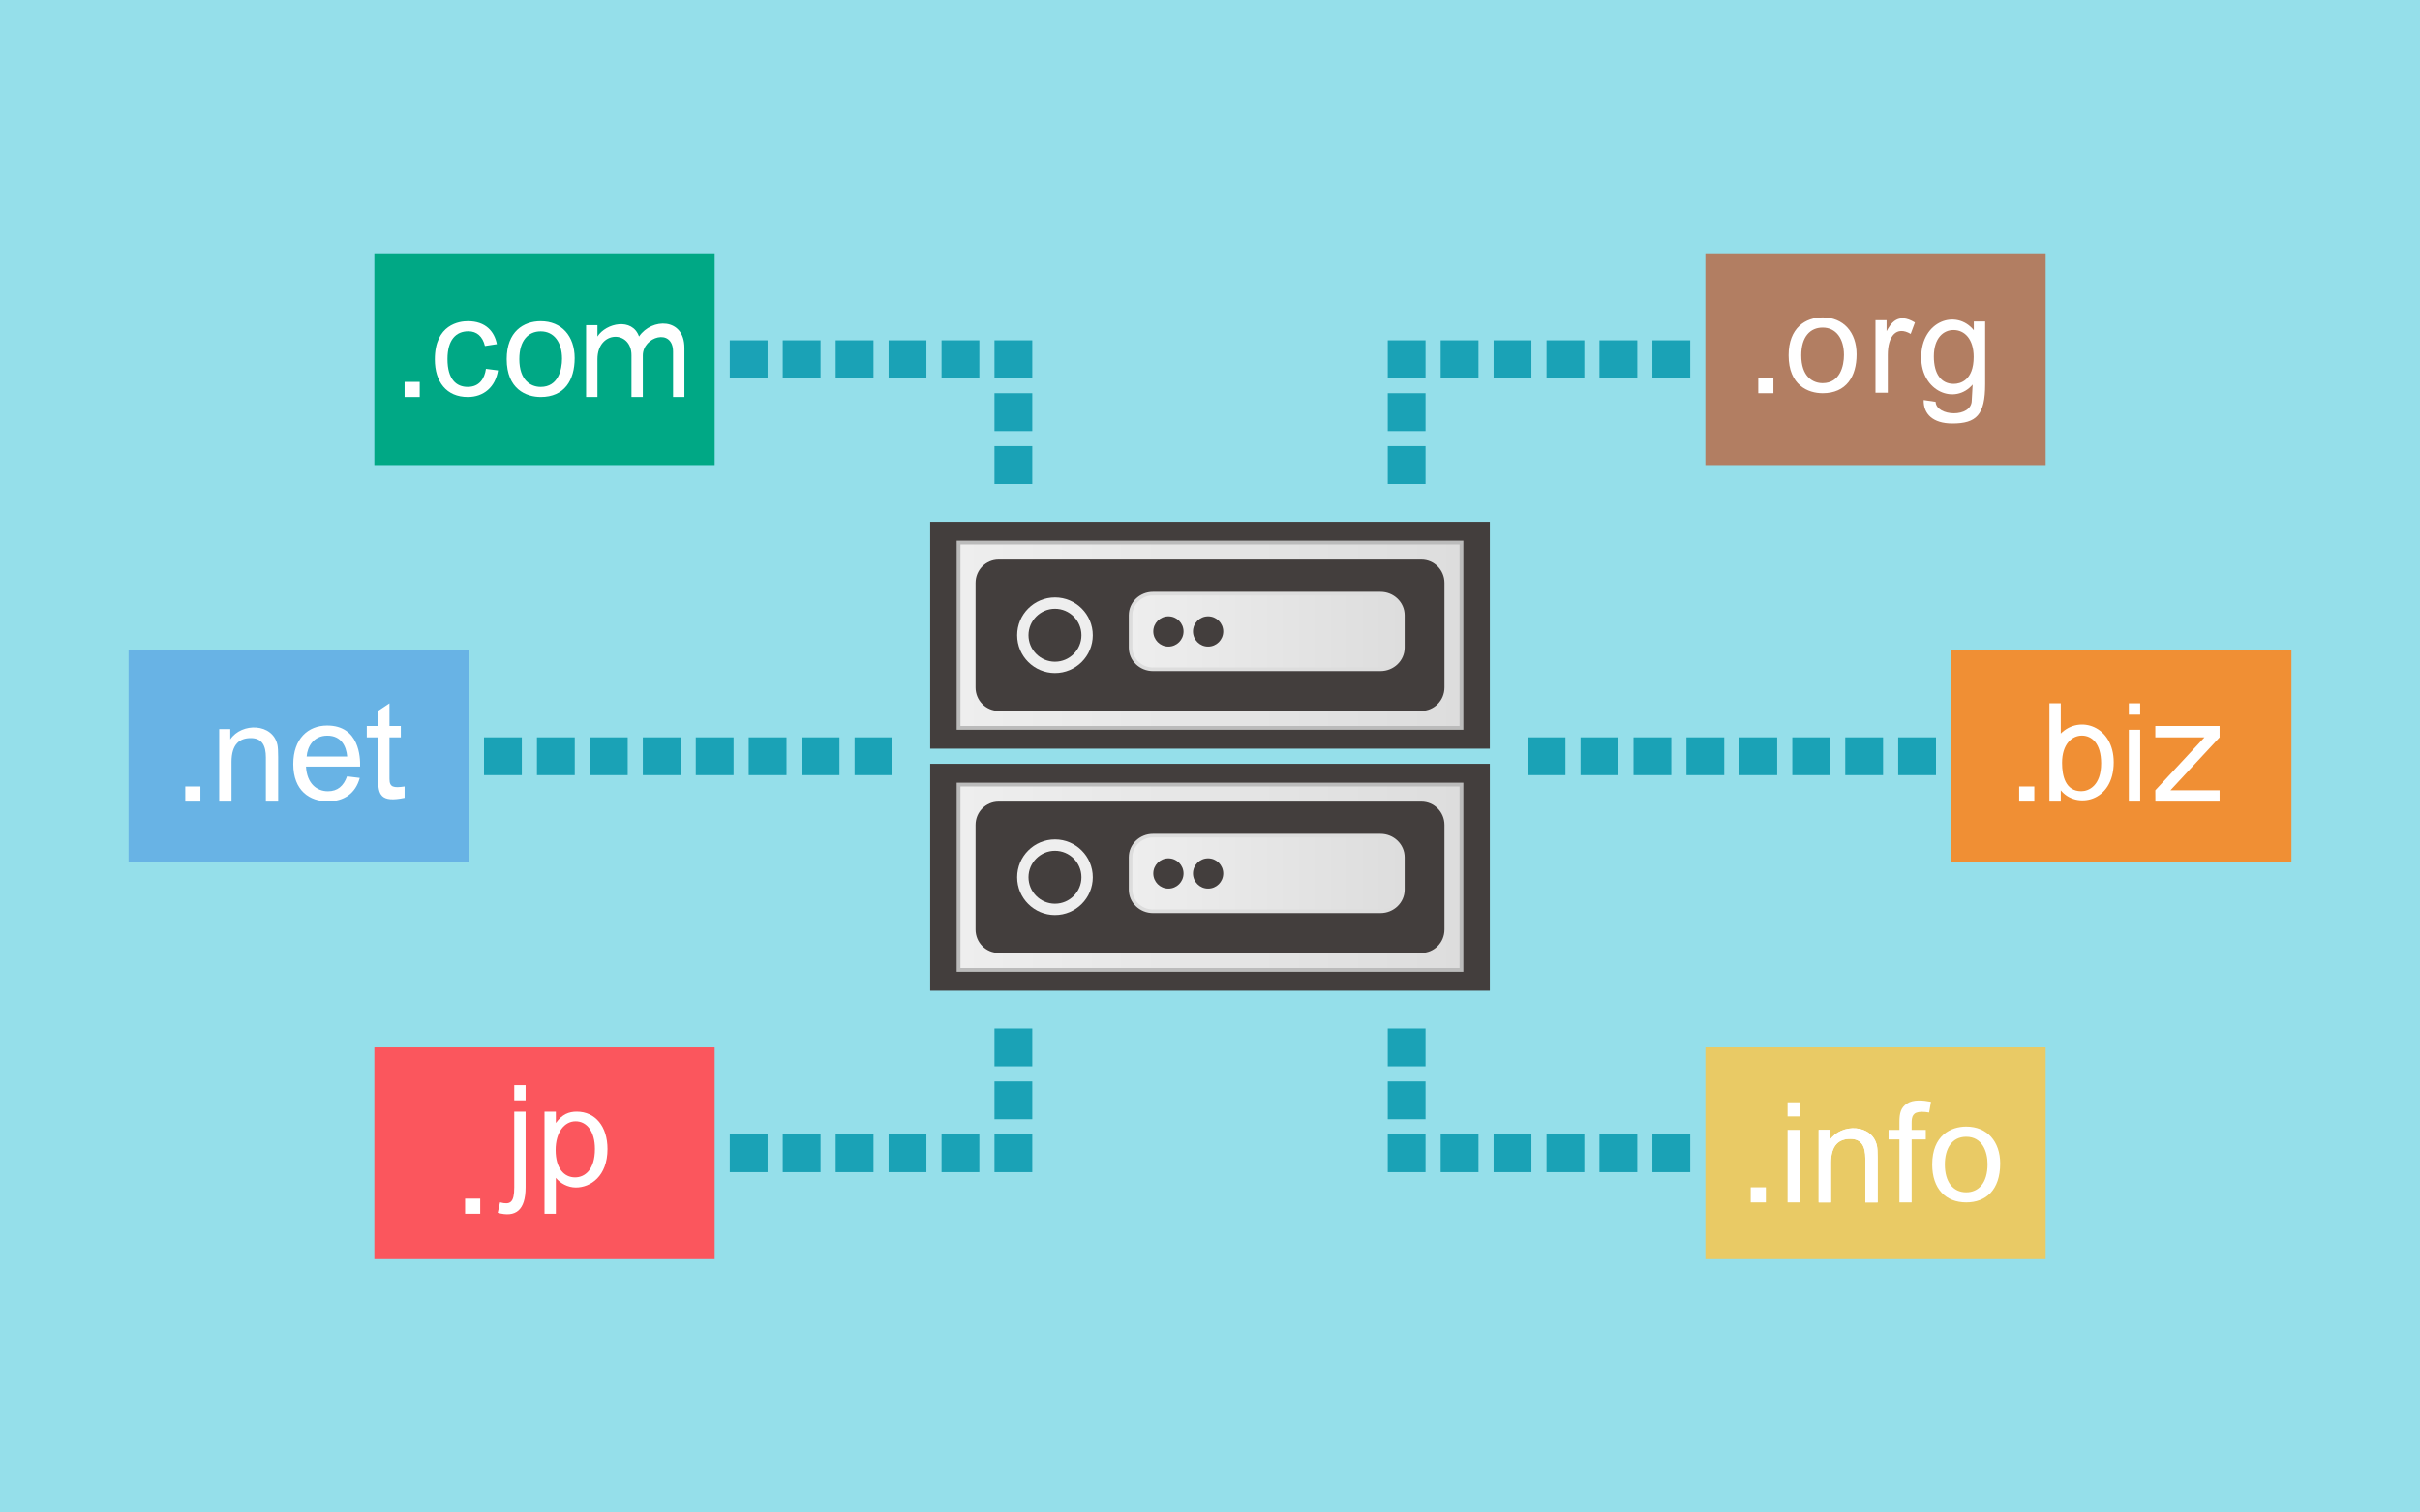 <?xml version="1.0" encoding="utf-8"?>
<!-- Generator: Adobe Illustrator 16.0.0, SVG Export Plug-In . SVG Version: 6.00 Build 0)  -->
<!DOCTYPE svg PUBLIC "-//W3C//DTD SVG 1.1//EN" "http://www.w3.org/Graphics/SVG/1.1/DTD/svg11.dtd">
<svg version="1.1" xmlns="http://www.w3.org/2000/svg" xmlns:xlink="http://www.w3.org/1999/xlink" x="0px" y="0px" width="640px"
	 height="400px" viewBox="0 0 640 400" enable-background="new 0 0 640 400" xml:space="preserve">
<rect fill="#95DFEA" width="640" height="400"/>
<rect x="246" y="202" fill-rule="evenodd" clip-rule="evenodd" fill="#433E3D" width="148" height="60"/>
<g>
	<linearGradient id="SVGID_1_" gradientUnits="userSpaceOnUse" x1="253.5" y1="232" x2="386.5" y2="232">
		<stop  offset="0" style="stop-color:#EEEEEE"/>
		<stop  offset="1" style="stop-color:#DDDDDD"/>
	</linearGradient>
	<rect x="253.5" y="207.5" fill-rule="evenodd" clip-rule="evenodd" fill="url(#SVGID_1_)" width="133" height="49"/>
	<path fill="#BBBBBB" d="M386,208v48H254v-48H386 M387,207H253v50h134V207L387,207z"/>
</g>
<path fill-rule="evenodd" clip-rule="evenodd" fill="#433E3D" d="M382,245.846c0,3.398-2.73,6.154-6.099,6.154H264.099
	c-3.368,0-6.099-2.756-6.099-6.154v-27.691c0-3.398,2.73-6.154,6.099-6.154h111.803c3.368,0,6.099,2.756,6.099,6.154V245.846z"/>
<g>
	<path fill="#EEEEEE" d="M279,225c3.86,0,7,3.141,7,7s-3.14,7-7,7s-7-3.141-7-7S275.14,225,279,225 M279,222
		c-5.523,0-10,4.478-10,10s4.477,10,10,10s10-4.478,10-10S284.523,222,279,222L279,222z"/>
</g>
<linearGradient id="SVGID_2_" gradientUnits="userSpaceOnUse" x1="299" y1="231" x2="371" y2="231">
	<stop  offset="0" style="stop-color:#EEEEEE"/>
	<stop  offset="1" style="stop-color:#DDDDDD"/>
</linearGradient>
<path fill="url(#SVGID_2_)" stroke="#DDDDDD" stroke-width="0.954" stroke-miterlimit="10" d="M371,235.286
	c0,3.155-2.65,5.714-5.918,5.714h-60.164c-3.268,0-5.918-2.559-5.918-5.714v-8.572c0-3.155,2.65-5.714,5.918-5.714h60.164
	c3.268,0,5.918,2.559,5.918,5.714V235.286z"/>
<g>
	<circle fill="#433E3D" cx="319.5" cy="231" r="4"/>
</g>
<g>
	<circle fill="#433E3D" cx="309" cy="231" r="4"/>
</g>
<rect x="246" y="138" fill-rule="evenodd" clip-rule="evenodd" fill="#433E3D" width="148" height="60"/>
<g>
	<linearGradient id="SVGID_3_" gradientUnits="userSpaceOnUse" x1="253.5" y1="168" x2="386.5" y2="168">
		<stop  offset="0" style="stop-color:#EEEEEE"/>
		<stop  offset="1" style="stop-color:#DDDDDD"/>
	</linearGradient>
	<rect x="253.5" y="143.5" fill-rule="evenodd" clip-rule="evenodd" fill="url(#SVGID_3_)" width="133" height="49"/>
	<path fill="#BBBBBB" d="M386,144v48H254v-48H386 M387,143H253v50h134V143L387,143z"/>
</g>
<path fill-rule="evenodd" clip-rule="evenodd" fill="#433E3D" d="M382,181.846c0,3.398-2.73,6.154-6.099,6.154H264.099
	c-3.368,0-6.099-2.756-6.099-6.154v-27.691c0-3.398,2.73-6.154,6.099-6.154h111.803c3.368,0,6.099,2.756,6.099,6.154V181.846z"/>
<g>
	<path fill="#EEEEEE" d="M279,161c3.86,0,7,3.141,7,7s-3.14,7-7,7s-7-3.141-7-7S275.14,161,279,161 M279,158
		c-5.523,0-10,4.478-10,10s4.477,10,10,10s10-4.478,10-10S284.523,158,279,158L279,158z"/>
</g>
<linearGradient id="SVGID_4_" gradientUnits="userSpaceOnUse" x1="299" y1="167" x2="371" y2="167">
	<stop  offset="0" style="stop-color:#EEEEEE"/>
	<stop  offset="1" style="stop-color:#DDDDDD"/>
</linearGradient>
<path fill="url(#SVGID_4_)" stroke="#DDDDDD" stroke-width="0.954" stroke-miterlimit="10" d="M371,171.286
	c0,3.155-2.65,5.714-5.918,5.714h-60.164c-3.268,0-5.918-2.559-5.918-5.714v-8.572c0-3.155,2.65-5.714,5.918-5.714h60.164
	c3.268,0,5.918,2.559,5.918,5.714V171.286z"/>
<g>
	<circle fill="#433E3D" cx="319.5" cy="167" r="4"/>
</g>
<g>
	<circle fill="#433E3D" cx="309" cy="167" r="4"/>
</g>
<g>
	<rect x="367" y="272" fill="#1AA2B6" width="10" height="10"/>
	<rect x="367" y="286" fill="#1AA2B6" width="10" height="10"/>
	<rect x="367" y="300" fill="#1AA2B6" width="10" height="10"/>
	<rect x="381" y="300" fill="#1AA2B6" width="10" height="10"/>
	<rect x="395" y="300" fill="#1AA2B6" width="10" height="10"/>
	<rect x="409" y="300" fill="#1AA2B6" width="10" height="10"/>
	<rect x="423" y="300" fill="#1AA2B6" width="10" height="10"/>
	<rect x="437" y="300" fill="#1AA2B6" width="10" height="10"/>
	<rect x="451" y="277" fill="#E9CA65" width="90" height="56"/>
	<path fill="#FFFFFF" d="M511,307.973c0-7.733,4.961-10.026,8.997-10.026c5.573,0,8.979,3.987,8.979,9.756
		c0,7.073-3.828,10.298-8.979,10.298C514.626,318,511,314.452,511,307.973z M514.343,307.973c0,4.542,2.108,7.354,5.654,7.354
		c3.229,0,5.637-2.427,5.637-7.461c0-3.314-1.409-7.227-5.637-7.227C516.189,300.639,514.343,303.789,514.343,307.973z"/>
	<path fill="#FFFFFF" d="M502.326,318v-16.657h-2.873v-2.529h2.873v-2.042c0-2.36,0.358-3.834,1.996-4.923
		c1.658-1.101,4.204-0.88,6.351-0.46l-0.488,2.836c-0.674-0.12-1.313-0.181-1.915-0.181c-2.461,0-2.71,1.273-2.71,2.999v1.771h3.74
		v2.529h-3.74V318H502.326z"/>
	<path fill="#FFFFFF" d="M480.972,318v-19.187h2.927v2.728c3.009-4.5,11.272-4.34,12.483,1.5c0.121,0.603,0.181,1.656,0.181,3.162
		V318h-3.252v-11.671c0-3.109-0.976-5.131-3.992-5.131c-2.907,0-5.095,1.554-5.095,6.323V318H480.972z"/>
	<path fill="#FFFFFF" d="M480.972,318v-19.187h2.927v2.728c3.009-4.5,11.272-4.34,12.483,1.5c0.121,0.603,0.181,1.656,0.181,3.162
		V318h-3.252v-11.671c0-3.109-0.976-5.131-3.992-5.131c-2.907,0-5.095,1.554-5.095,6.323V318H480.972z"/>
	<path fill="#FFFFFF" d="M472.748,295.254v-3.739H476v3.739H472.748z M472.748,318v-19.187H476V318H472.748z"/>
	<path fill="#FFFFFF" d="M463,318v-4h4v4H463z"/>
</g>
<g>
	<rect x="404" y="195" fill="#1AA2B6" width="10" height="10"/>
	<rect x="418" y="195" fill="#1AA2B6" width="10" height="10"/>
	<rect x="432" y="195" fill="#1AA2B6" width="10" height="10"/>
	<rect x="446" y="195" fill="#1AA2B6" width="10" height="10"/>
	<rect x="460" y="195" fill="#1AA2B6" width="10" height="10"/>
	<rect x="474" y="195" fill="#1AA2B6" width="10" height="10"/>
	<rect x="488" y="195" fill="#1AA2B6" width="10" height="10"/>
	<rect x="502" y="195" fill="#1AA2B6" width="10" height="10"/>
	<rect x="516" y="172" fill="#F08F34" width="90" height="56"/>
	<polygon fill="#FFFFFF" points="570.018,212 570,209 583,195 570,195 570,192 587,192 587,195 574,209 587,209 587,212 	"/>
	<path fill="#FFFFFF" d="M563,189v-3h3v3H563z M563,212v-19h3v19H563z"/>
	<path fill="#FFFFFF" d="M545,212h-3v-26h3v8c5-5,14-1.975,14,7.603c0,10.648-10,12.397-14,7.397V212z M545.342,201.747
		c0,3.502,0.91,7.498,5.095,7.498c1.958,0,5.239-1.468,5.239-7.371c0-5.292-2.501-7.335-5.095-7.335
		C548.014,194.539,545.342,196.736,545.342,201.747z"/>
	<rect x="534" y="208" fill="#FFFFFF" width="4" height="4"/>
</g>
<g>
	<rect x="367" y="118" fill="#1AA2B6" width="10" height="10"/>
	<rect x="367" y="104" fill="#1AA2B6" width="10" height="10"/>
	<rect x="367" y="90" fill="#1AA2B6" width="10" height="10"/>
	<rect x="381" y="90" fill="#1AA2B6" width="10" height="10"/>
	<rect x="395" y="90" fill="#1AA2B6" width="10" height="10"/>
	<rect x="409" y="90" fill="#1AA2B6" width="10" height="10"/>
	<rect x="423" y="90" fill="#1AA2B6" width="10" height="10"/>
	<rect x="437" y="90" fill="#1AA2B6" width="10" height="10"/>
	<rect x="451" y="67" fill="#B27E62" width="90" height="56"/>
	<path fill="#FFFFFF" d="M508.74,105.803l3.161,0.47c0.133,3.884,9.57,4.321,9.558-0.397l0.237-4.174
		c-4.64,5.47-13.606,1.908-13.606-7.189c0-9.764,9.366-12.836,13.911-7.173v-2.313H525v16.585c0,8.107-2.302,10.389-8.672,10.389
		C511.131,112,508.655,109.444,508.74,105.803z M511.432,94.276c0,4.618,1.933,7.245,5.258,7.245c1.715,0,5.275-0.885,5.275-7.137
		c0-4.697-2.393-7.1-5.33-7.1C514.014,87.285,511.432,89.326,511.432,94.276z"/>
	<path fill="#FFFFFF" d="M496,103.869V84.683h2.927v2.909c1.016-1.851,2.874-5.146,7.498-2.295l-1.12,3.018
		c-3.741-2.215-6.053,0.531-6.053,5.51v10.045H496z"/>
	<path fill="#FFFFFF" d="M473.024,93.973c0-7.311,4.496-10.026,8.997-10.026c5.521,0,8.979,3.927,8.979,9.756
		c0,5.849-2.707,10.298-8.979,10.298C478.21,104,473.024,101.931,473.024,93.973z M476.366,93.973c0,5.655,3.068,7.354,5.655,7.354
		c4.62,0,5.637-4.565,5.637-7.461c0-4.301-2.081-7.227-5.637-7.227C478.757,86.639,476.366,89.019,476.366,93.973z"/>
	<path fill="#FFFFFF" d="M465,104v-4h4v4H465z"/>
</g>
<g>
	<rect x="263" y="272" fill="#1AA2B6" width="10" height="10"/>
	<rect x="263" y="286" fill="#1AA2B6" width="10" height="10"/>
	<rect x="263" y="300" fill="#1AA2B6" width="10" height="10"/>
	<rect x="249" y="300" fill="#1AA2B6" width="10" height="10"/>
	<rect x="235" y="300" fill="#1AA2B6" width="10" height="10"/>
	<rect x="221" y="300" fill="#1AA2B6" width="10" height="10"/>
	<rect x="207" y="300" fill="#1AA2B6" width="10" height="10"/>
	<rect x="193" y="300" fill="#1AA2B6" width="10" height="10"/>
	<rect x="99" y="277" fill="#FB565D" width="90" height="56"/>
	<path fill="#FFFFFF" d="M144,321v-27h3v3c1.666-2.326,3.487-3,5.527-3c4.907,0,8.13,3.887,8.13,9.881
		c0,7.217-4.503,10.172-8.365,10.172c-2.17,0-4.183-1.154-5.292-2.553v9.5H144z M146.944,304.135c0,4.938,2.29,7.244,5.131,7.244
		c2.608,0,5.258-2.031,5.258-7.516c0-4.619-2.12-7.316-5.113-7.316C149.237,296.547,146.944,299.486,146.944,304.135z"/>
	<path fill="#FFFFFF" d="M131.629,320.75l0.614-2.764c2.701,0.697,3.757,0.116,3.757-3.986v-20h3v20
		C139,320.073,136.374,322.074,131.629,320.75z M136,291v-4h3v4H136z"/>
	<rect x="123" y="317" fill="#FFFFFF" width="4" height="4"/>
</g>
<g>
	<rect x="226" y="195" fill="#1AA2B6" width="10" height="10"/>
	<rect x="212" y="195" fill="#1AA2B6" width="10" height="10"/>
	<rect x="198" y="195" fill="#1AA2B6" width="10" height="10"/>
	<rect x="184" y="195" fill="#1AA2B6" width="10" height="10"/>
	<rect x="170" y="195" fill="#1AA2B6" width="10" height="10"/>
	<rect x="156" y="195" fill="#1AA2B6" width="10" height="10"/>
	<rect x="142" y="195" fill="#1AA2B6" width="10" height="10"/>
	<rect x="128" y="195" fill="#1AA2B6" width="10" height="10"/>
	<rect x="34" y="172" fill="#68B3E5" width="90" height="56"/>
	<path fill="#FFFFFF" d="M107,208v3c-6.422,1.35-7-0.905-7-5v-11h-3v-3h3v-4l3-2v6h3v3h-3v11C103,208.256,104.114,208.41,107,208z"
		/>
	<path fill="#FFFFFF" d="M91.78,205.321l3.36,0.415c-1.117,4.136-4.192,6.197-8.438,6.197c-4.718,0-9.142-2.749-9.142-9.864
		c0-6.674,3.889-10.189,8.961-10.189c8.536,0,8.781,8.461,8.708,10.858H80.922c0.26,4.554,2.902,6.521,5.8,6.521
		C89.279,209.26,90.859,207.879,91.78,205.321z M81.103,200.064h10.714c-0.242-2.699-1.56-5.511-5.258-5.511
		C82.837,194.554,81.263,197.599,81.103,200.064z"/>
	<path fill="#FFFFFF" d="M57.972,212v-19.187h2.927v2.728c3.009-4.5,11.272-4.34,12.483,1.5c0.121,0.603,0.181,1.656,0.181,3.162
		V212h-3.252v-11.671c0-3.109-0.976-5.131-3.992-5.131c-2.907,0-5.095,1.554-5.095,6.323V212H57.972z"/>
	<rect x="49" y="208" fill="#FFFFFF" width="4" height="4"/>
</g>
<g>
	<rect x="263" y="118" fill="#1AA2B6" width="10" height="10"/>
	<rect x="263" y="104" fill="#1AA2B6" width="10" height="10"/>
	<rect x="263" y="90" fill="#1AA2B6" width="10" height="10"/>
	<rect x="249" y="90" fill="#1AA2B6" width="10" height="10"/>
	<rect x="235" y="90" fill="#1AA2B6" width="10" height="10"/>
	<rect x="221" y="90" fill="#1AA2B6" width="10" height="10"/>
	<rect x="207" y="90" fill="#1AA2B6" width="10" height="10"/>
	<rect x="193" y="90" fill="#1AA2B6" width="10" height="10"/>
	<rect x="99" y="67" fill="#00A885" width="90" height="56"/>
	<path fill="#FFFFFF" d="M155,105V86h3v3c2.31-3.604,9.222-5.045,11,0c3.335-4.924,12-5.051,12,3v13h-3V93c-0.011-6.353-8-4-8,1v11
		h-3V94c0.063-6.75-9-6.716-9,1v10H155z"/>
	<path fill="#FFFFFF" d="M134,94.973c0-7.311,4.496-10.026,8.997-10.026c5.521,0,8.979,3.927,8.979,9.756
		c0,5.849-2.707,10.298-8.979,10.298C139.186,105,134,102.931,134,94.973z M137.342,94.973c0,5.655,3.068,7.354,5.655,7.354
		c4.62,0,5.637-4.565,5.637-7.461c0-4.301-2.081-7.227-5.637-7.227C139.733,87.639,137.342,90.019,137.342,94.973z"/>
	<path fill="#FFFFFF" d="M128.514,97.539l3.198,0.415c-0.699,4.409-3.795,7.046-7.985,7.046c-5.674,0-8.726-4.031-8.726-9.955
		c0-9.306,6.552-10.099,8.744-10.099c4.741,0,7.024,2.771,7.66,6.07l-3.162,0.487c-0.603-2.578-2.204-3.884-4.372-3.884
		c-3.277,0-5.528,2.254-5.528,7.335c0,5.397,2.362,7.371,5.348,7.371C126.773,102.326,128.146,100.145,128.514,97.539z"/>
	<rect x="107" y="101" fill="#FFFFFF" width="4" height="4"/>
</g>
</svg>
